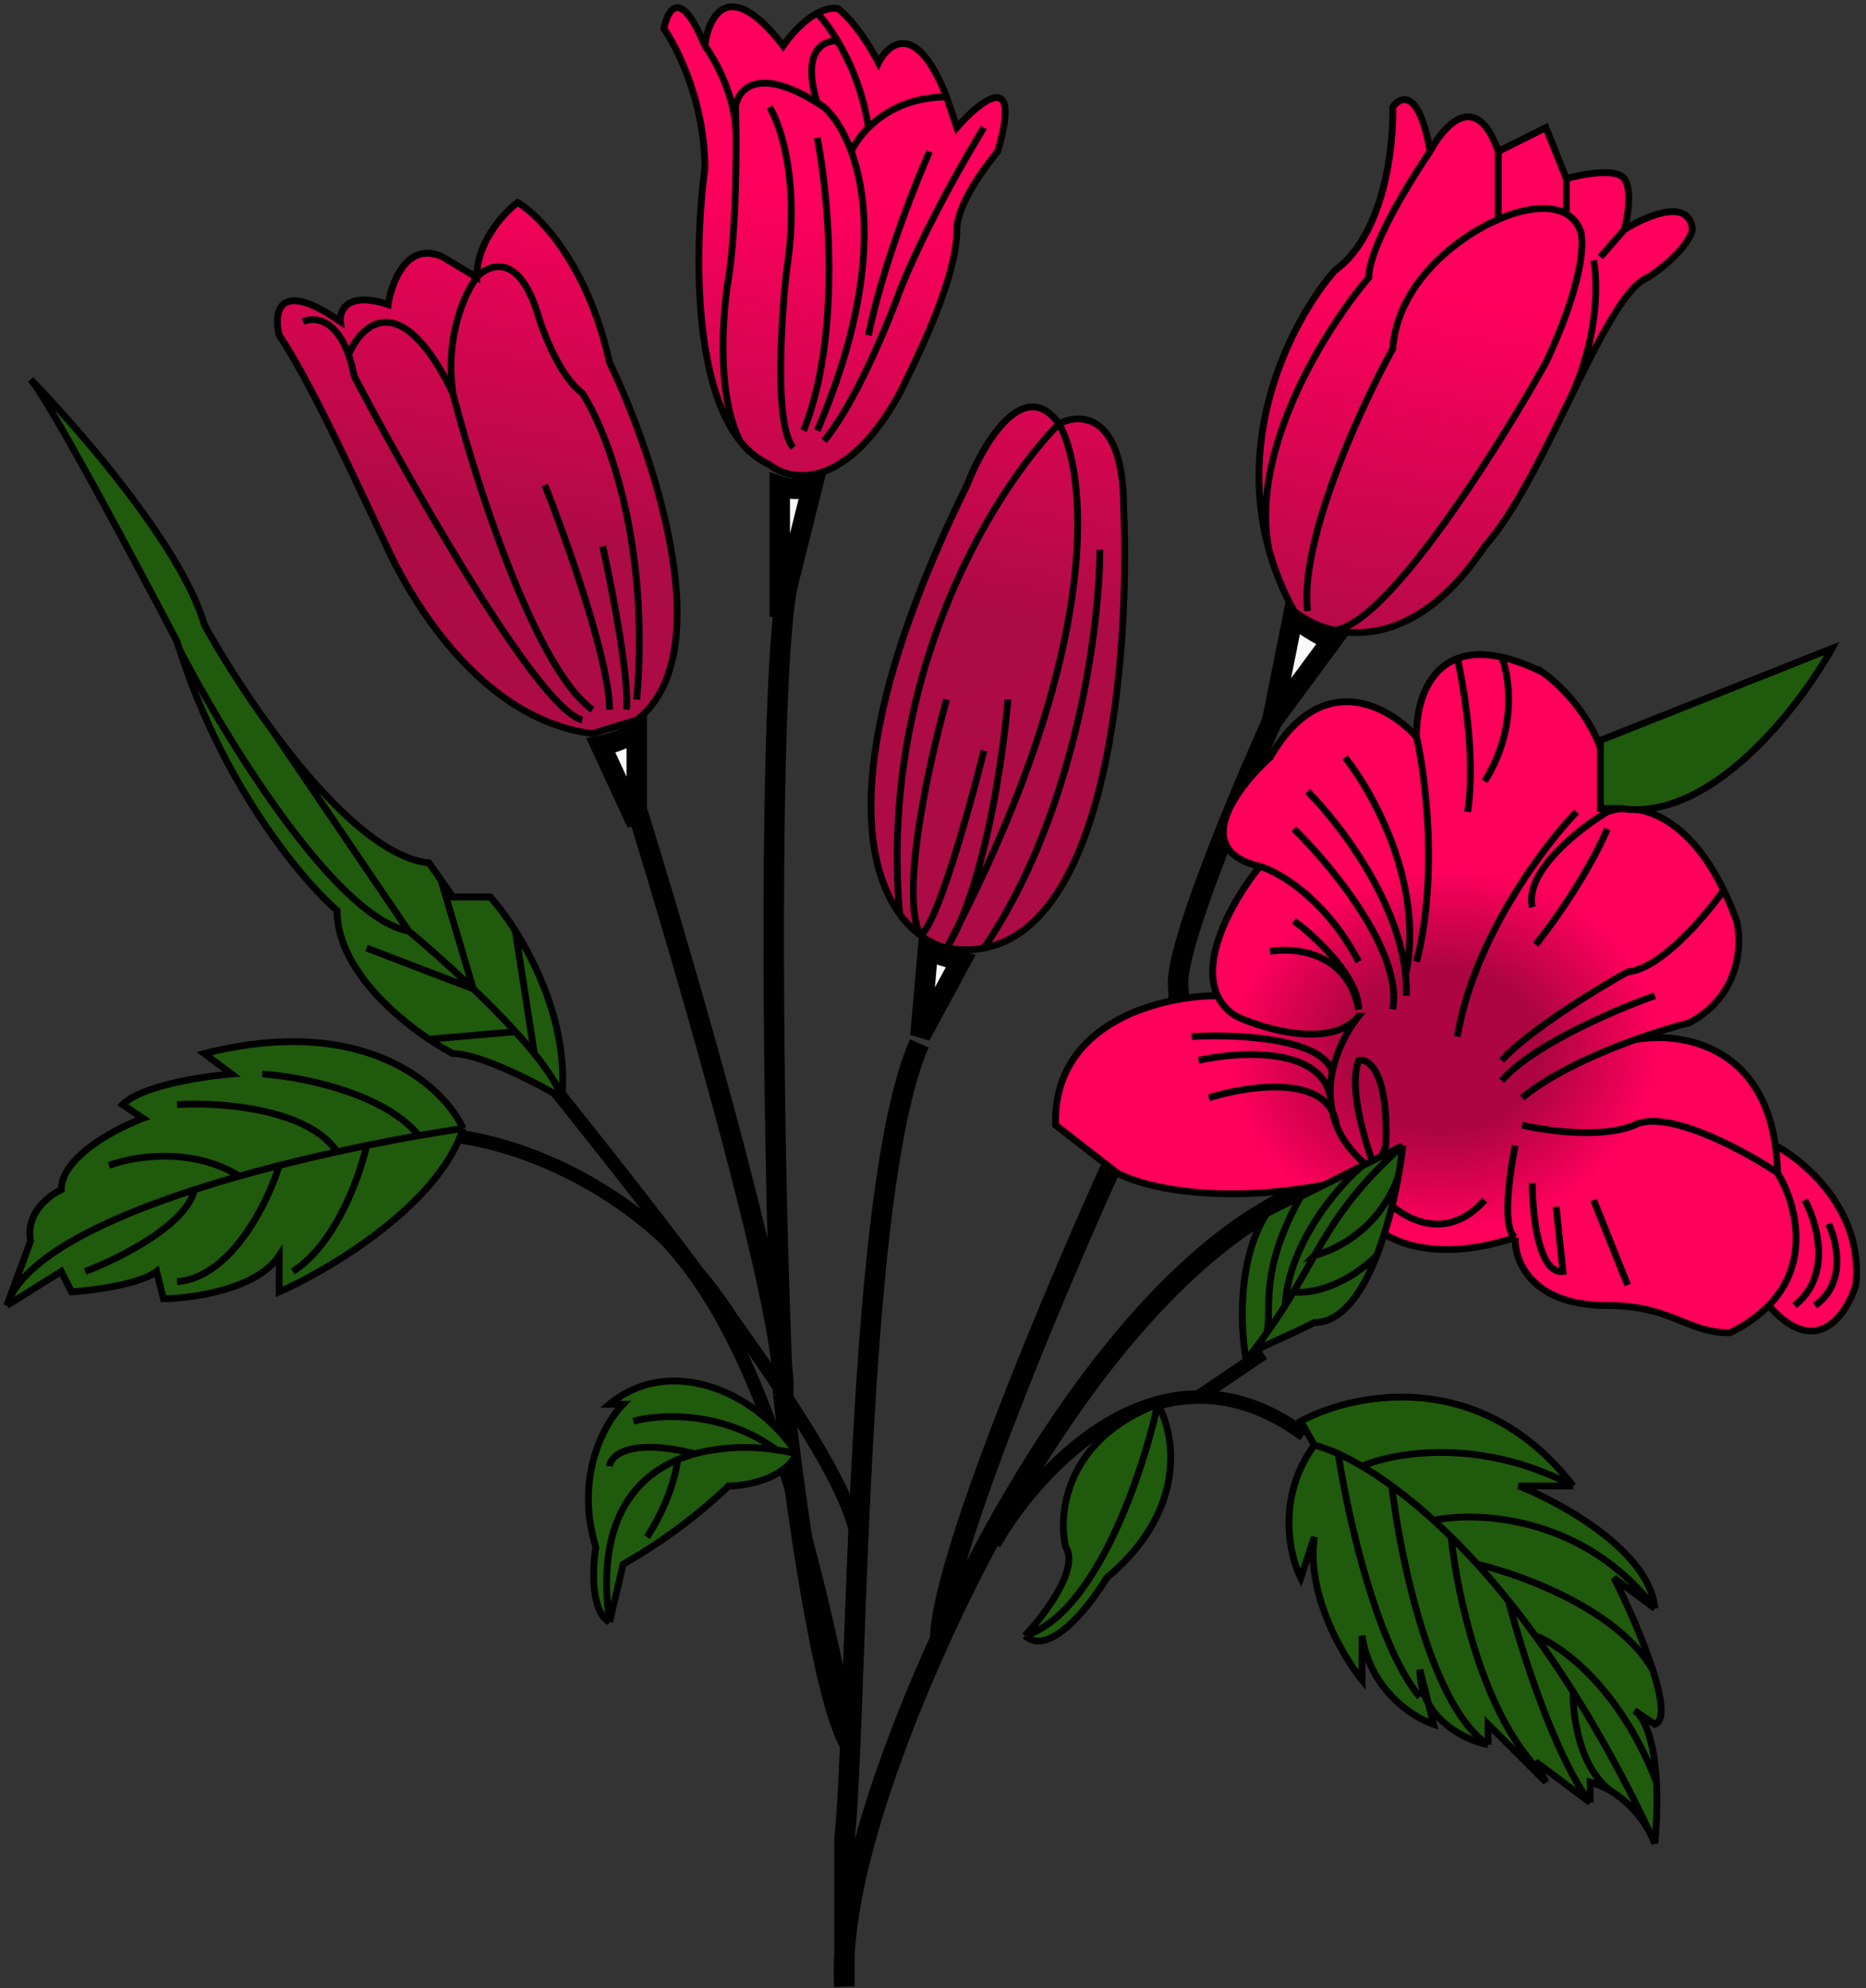 <svg xmlns="http://www.w3.org/2000/svg" width="274" height="292" fill="none" viewBox="0 0 274 292"><rect x="0" y="0" width="274" height="292" fill="#333333" stroke="none"/><path stroke="#000" stroke-width="2" d="M146 226.74c4.91-8.6 16.22-21.47 30-21.56m15.5 5.56c-5.36-4-10.59-5.59-15.5-5.56m9.5-6.44-9.5 6.44m-95.5-46.44c6.35 7.98 17.39 21.72 26.98 35m18.02 34.5c2.14-4.55-6.98-19.21-18.02-34.5m-41.98-27c6.63.44 20.24 4.18 32 15.02m9.98 11.98a60 60 0 0 0-9.98-11.98m0 0c14.5 14.98 21.5 44.98 26.5 68.48"/><path stroke="#000" stroke-width="3" d="M93 117.24c7.67 24.67 22.8 76.7 22 87.5m0 0c-1.67-34.83-2.5-116.3 1.5-121.5m-1.5 121.5c1.56 14.34 5.72 44.7 9.84 51.5m10.16-103c-7.93 17.94-8.9 73.48-10.16 103m76.16-82.5c-8.17-1.83-31.1 7.6-55.5 52a232 232 0 0 0-7.44 15m24.94-69c-8.3 18.34-24.9 57.8-24.94 69m0 0c-7.22 15.89-14.93 37.04-14.06 51v-21.5c.33-3.3.6-8.14.84-14m63.16-153c-5.17 11.34-15.4 35.5-15 41.5s.17 3.5 0 1.5"/><path fill="#F9F9F9" stroke="#000" stroke-width="3" d="m141.07 141.16-5.93 10.97 1.12-12.61.19.08c1 .46 2.13.82 3.1 1.1l.6.19zM93.5 107.5v13.41l-5.26-11.4a17 17 0 0 0 3.67-1.21q.85-.4 1.59-.8Zm25.77-36.04-4.77 19.1V71.4c1.18.4 2.4.46 3.49.32q.66-.1 1.28-.26Zm76.28 22.58-8.76 11.88 3.08-15.4q1 .84 2.17 1.6a25 25 0 0 0 3.5 1.92Z"/><path fill="url(#a)" d="M226.5 98.74c3.83 2.67 11.1 10.5 9.5 20.5 3.45-1.35 11.2-.6 17.1 11.5q1 2.03 1.9 4.5c.83 3.34.6 11-7 15a90 90 0 0 0-8 2.48c6.31-1.22 18.55.43 20.69 15.52 4.43 2.34 13.01 9.7 11.81 20.5-1.35 4.34-5.8 11-12.78 3a20 20 0 0 1-5.72 4c-6.4 0-8.5-4-18-4-11.2 0-13.67-6.66-13.5-10-12 4-19 .34-21-2-1.09-.81-.39-4.3.6-7.5-20 5.6-33.93 2.34-38.1 0l-9-7c-.4-15.2 15.69-19 23.78-19-2.65-5.65 2.63-14.57 6.22-19-10.4-2.4-3.33-11.66 1.5-16 7.6-13.2 17.5-7.5 21.5-3-.1-3.98 1.22-9.7 6-11.53 1.7-.65 3.84-.8 6.5-.2 1.76.39 3.75 1.1 6 2.23"/><path stroke="#000" d="M208 108.24c-4-4.5-13.9-10.2-21.5 3-4.83 4.34-11.9 13.6-1.5 16m23-19c1.33 5.84 3.2 20.6 0 33m0-33c-.1-3.98 1.22-9.7 6-11.53m22 22.53c1.6-10-5.67-17.83-9.5-20.5a27 27 0 0 0-6-2.24m15.5 22.74c-4.17 2.5-12.2 8.8-11 14m11-14c3.45-1.35 11.2-.6 17.1 11.5m-29.6 30.5c4.33-3.56 10.91-6.5 16.5-8.52m-55-25.48c-3.6 4.43-8.87 13.35-6.22 19m6.22-19c2.83.84 9.7 4.82 14.5 14m-20.72 5a7 7 0 0 0 2.72 3c4.33 2 14 4.8 18 0a20 20 0 0 0-3.87 8.18m-16.85-11.18c-8.1 0-24.18 3.8-23.78 19l9 7c4.17 2.34 18.1 5.6 38.1 0m0 0c-1.34-3.66-4.2-12.1-2.6-16.5 1.5-.33 4.4 1.7 4 12.5-1.33 3.34-3.6 10.3-2 11.5 2 2.34 9 6 21 2m-20.4-9.5c-1.83-1.31-4.65-3.74-5.86-7m26.26 16.5c-.17 3.34 2.3 10 13.5 10 9.5 0 11.6 4 18 4a20 20 0 0 0 5.72-4m-37.22-10c-2-1.2-.83-9.5 0-13.5m17.5-15.52c3.2-1.15 6.06-2 8-2.48 7.6-4 7.83-11.66 7-15a48 48 0 0 0-1.9-4.5M240 152.72c6.31-1.22 18.55.43 20.69 15.52m.31 4c-5-3.33-16.2-9.4-21-7-4.8 2-13 .84-16.5 0m37.5 7a34 34 0 0 0-.31-4m.31 4c2.59 4.22 5.08 12.96-1.28 19.5m.97-23.5c4.43 2.34 13.01 9.7 11.81 20.5-1.35 4.34-5.8 11-12.78 3m-56.22-15.5c2.5 2.67 8.9 6.4 14.5 0m25-30c-5.67 2-18.1 7.3-22.5 12.5m-44.5-3c5.91-1.33 18.07-2.1 19.37 5.5m0 0q.16 2.16.87 4m-.87-4q-.13-1.8.25-3.82M190 121.74c5.47 5.34 16.03 18.1 14.5 26.5m-12.5-32c4.59 4.59 13.3 15.9 14.4 27m.1 3q.05-1.5-.1-3m-8.9-32c4.13 5.16 11.7 18.78 8.9 32m-19.9-3.5c3.67-.66 11.4.1 13 8.5 0-4.8-6.33-10.66-9.5-13m-12.5 26c5.82-1.83 17.73-3.6 18.74 4m-21.24-13c6.25-.38 19.13.12 20.63 5.18M225 173.74c0 4.5.9 13.4 4.5 13l-1-9.5m7.5-55.5c-1 2.5-4.5 9.4-10.5 17M214 96.71c1 4.34 2.7 14.93 1.5 22.53M214 96.71c1.7-.65 3.84-.8 6.5-.2m0 0c1.17 2.9 2.3 10.63-2.5 18.23m35.1 16c-2.7 3.84-9.3 11.6-14.1 12-4.5 2.5-14.5 8.6-18.5 13m11-36.5c-4.83 5-15.1 18.6-17.5 33m20 24 5 12.5m26-12.5c1.83 3.34 4.1 11.1-1.5 15.5m5-12c1.27 2.67 2.65 8.8-2 12"/><path fill="url(#b)" d="M142 71.24c2.33-6 8.3-16.2 13.5-9 3.17-1.66 9.5-1.5 9.5 12.5.91 21.21-2.2 61-20.52 64.5q-2.55.5-5.48 0a11 11 0 0 1-3.85-1.88 14 14 0 0 1-3.04-3.12c-5.9-8.15-7.92-26.78 9.89-63"/><path fill="url(#c)" d="M103.5 24.74c0-9.6-4-17.66-6-20.5.5-2.83 2.4-6.3 6 2.5.5-4.33 3.5-10.4 11.5 0 .92-1.37 2.84-3.65 5-4.8.98-.53 2-.82 3-.7.96.67 3.51 3.2 6 8 1.5-3 5.62-6.2 10 5l1.5 4.5c3.5-4 9.6-8.9 6 3.5-5.2 6.4-6 10-6 11.5 0 7-5.6 18.34-8.39 24-7.91 14.4-16.04 13-19.11 10.5a11.6 11.6 0 0 1-4.35-3.5c-7.1-9-6.57-29.47-5.15-40"/><path fill="url(#d)" d="M57 80.74c-6.28-13.38-11.67-25-16-31.5-.83-3.33-.2-8.4 9-2-.17-1.66 1-4.5 7-2.5.5-3.33 2.8-9.4 8-7l5 3c0-5.2 4-9.5 6-11 3.17 1.84 10.3 9.1 13.5 23.5 6.5 13.5 16.4 42.9 4 52.5l-6.5 2c-16-2-26.17-18.83-30-27"/><path fill="url(#e)" d="M196 39.74c7.2-5.2 8.67-18.16 8.5-24 1.17-1.66 3.9-2.7 5.5 6.5 2-3.83 6.8-9.2 10 0l7-3.5 3 7.5c2.33-.66 7.3-1.6 8.5 0s.5 5.67 0 7.5c3.17-2 9.6-4.8 10 0-.17 1-1.7 3.8-6.5 7-3.29 1.24-7.16 9-11.37 17.6l-.63 1.3c-3.8 7.77-7.86 16-12 20.6-7.84 11.76-16.13 13.59-22 12.32a14.4 14.4 0 0 1-6-2.82 42 42 0 0 1-3.67-9c-4.95-17.9 3.8-34.28 9.67-41"/><path stroke="#000" d="M139 139.24c23.2-44 20.67-69.66 16.5-77m-16.5 77q2.94.5 5.48 0m-5.48 0a11 11 0 0 1-3.85-1.88m3.85 1.88c5.51-8.8 8.3-28 9-36.5m7.5-40.5c-5.2-7.2-11.17 3-13.5 9-17.81 36.22-15.8 54.85-9.89 63m23.39-72c3.17-1.66 9.5-1.5 9.5 12.5.91 21.21-2.2 61-20.52 64.5m11.02-77c-9.1 9.17-26.5 36.4-23.39 72m0 0a14 14 0 0 0 3.04 3.12m26.35-56.62c-.02 11.17-3.44 38.5-17.02 58.5m-5.48-36.5c-2.56 9.08-6.92 28.72-3.85 34.62m0 0c2.44-1.5 7.23-18.7 9.33-27.12M103.5 6.74c-3.6-8.8-5.5-5.33-6-2.5 2 2.84 6 10.9 6 20.5-1.42 10.53-1.95 31 5.15 40m-5.15-58c.5-4.33 3.5-10.4 11.5 0 .92-1.37 2.84-3.65 5-4.8m-16.5 4.8c1.55 2.06 4.65 7.64 4.58 13.5m30.92-6c-4.38-11.2-8.5-8-10-5-2.49-4.8-5.04-7.33-6-8-1-.12-2.02.17-3 .7m19 12.3 1.5 4.5c3.5-4 9.6-8.9 6 3.5-5.2 6.4-6 10-6 11.5 0 7-5.6 18.34-8.39 24-7.91 14.4-16.04 13-19.11 10.5a11.6 11.6 0 0 1-4.35-3.5M139 14.24c-5.41 0-9.18 2.21-11.48 4.5m-18.87 46c-3.47-6.8-2.55-18.83-1.65-24 .92-6.13 1.11-14.62 1.08-20.5m11.92 43c8.51-19.86 7.8-33.35 5-41m0 0c-1.15-3.13-2.64-5.29-4-6.5q-.5-.34-1-.64m5 7.14c.42-.95 1.25-2.23 2.52-3.5M120 1.94c.77.8 1.87 2.2 3 4.1m4.52 12.7A35 35 0 0 0 123 6.04m0 0c-2-.2-5.4 1.34-3 9.06m0 0c-8.81-5.5-11.68-1.93-12 .64.04 1.17.07 2.71.08 4.5m4.92-4.5c1.67 2.67 4.5 11.2 2.5 24-.83 7.4-1.8 22.96 1 26m3.5-45.5c1.67 8.5 3.6 29-2 43m18.5-41c-2.15 4.84-6.97 17-8.98 27m16.96-30.5c-2.6 4.17-8.7 14.8-12.37 24-1.87 5.17-6.71 16.8-11.11 22m-51-24c0-5.2 4-9.5 6-11 3.17 1.84 10.3 9.1 13.5 23.5 6.5 13.5 16.4 42.9 4 52.5l-6.5 2c-16-2-26.17-18.83-30-27-6.28-13.38-11.67-25-16-31.5-.83-3.33-.2-8.4 9-2-.17-1.66 1-4.5 7-2.5.5-3.33 2.8-9.4 8-7zm0 0c-1.67 2.17-4.7 8.6-3.5 17m3.5-17c1.83-2 6.2-3.7 9 5.5.83 2.84 3.3 9.1 6.5 11.5 3.5 5.34 10 21.8 8 45m-49-55.5c1.57-.71 4.78-.5 6.68 4.87m34.32 53.63c-6.4-1.6-25-34.33-33.5-50.5q-.34-1.8-.82-3.13m0 0c1.94-4.62 7.72-9.97 15.32 5.63m0 0c3.33 13 12.1 40.5 20.5 46.5m-7-33c3.17 8 9.5 25.8 9.5 33m-1-24c1.33 6 3.9 19.2 3.5 24m118-82c-1.6-9.2-4.33-8.16-5.5-6.5.17 5.84-1.3 18.8-8.5 24-5.86 6.72-14.62 23.1-9.67 41M210 22.24c2-3.83 6.8-9.2 10 0m-10 0c-3 4.34-9 14.1-9 18.5-6.11 7.17-17.6 25.2-14.67 40M220 22.24l7-3.5 3 7.5m-10-4v10m10-6c2.33-.66 7.3-1.6 8.5 0s.5 5.67 0 7.5m-8.5-7.5v5.18m8.5 2.32c3.17-2 9.6-4.8 10 0-.17 1-1.7 3.8-6.5 7-3.45 1.3-7.55 9.79-12 18.9m8.5-25.9-3.5 4m-15-5.5c-4.83 2-14.7 8.6-15.5 19-4.67 8.5-13.7 28.1-12.5 38.5m28-57.5c2.45-1.16 7.1-2.5 10-.82m-43.67 49.32a42 42 0 0 0 3.67 9 14.4 14.4 0 0 0 6 2.82m0 0c5.87 1.27 14.16-.56 22-12.32 4.14-4.6 8.2-12.83 12-20.6m-34 32.92c7.74-.95 23.89-26.6 31-39.32 5.6-12 5.67-18 5-19.5a4.7 4.7 0 0 0-2-2.32m4 6.82c.65 3.27.75 12.11-4 21.4"/><path fill="#205A0C" d="M170 206.24c2.5 4.34 4.5 15.5-7.5 25.5-2.5 4.17-8.4 11.7-12 8.5 2.83-3 8-9.8 6-13-1.17-4.83-.1-15.8 13.5-21m13-6.5c-.83-4.33-1.4-14.7 3-21.5l5-2.5 9-4.5 6-3a72 72 0 0 1-.67 4.5 65 65 0 0 1-3.17 11.67c-2.13 5.46-5.14 9.83-9.16 9.83-7 3.5-8.4 3.5-10 5.5m8 9c7.67-4.16 26.4-8.1 40 9.5h-8c6.33 2.5 19.2 9.6 20 18l-6-4.5c1.76 3.51 4.22 8.96 5.68 13.5 1.32 4.08 1.83 7.43.32 8l-2.78-1.85c1.1.86 2.67 3.83 3.01 10.35a65 65 0 0 1-.23 9l-.86-1.83c-1-1.78-2.7-3.98-5.14-5.57l-.1-.06c-1-.64-2.14-1.18-3.4-1.54v3l-8-6 .75 1.5.75 1.5-8.5-8.5v3c-2.45-.49-6.69-2.3-8.77-6.08l.77 3.08c-3-1-9.3-5-10.5-13v6.5c-2.83-3.5-8.2-12.6-7-21l-2 6c-1.67-3.33-3.6-11.9 2-19.5zm78-113.5-34 13.5v10h3c13.2 2 26.17-14.83 31-23.5m-179.5 111c8.8-7.28 21.5-2 27.5 7.27-2 3.81-7.5 4.74-10 4.73a80 80 0 0 1-15.5 11.5l-2 8.5c-2.8-1.6-2.5-8-2-11-3.2-10.4 1.33-18.33 4-21zM30 154.74c23.6-6 35.17 4.84 38 11-3.6 11.2-19.5 20.67-27 24v-5.33c-3.2 4.93-12.67 6.28-17 6.33l-1-4c-2.4 1.87-9.33 2.78-12.5 3l-1.5-3-8 5 .23-.63 3.27-8.87c-.8-4 2.67-6.66 4.5-7.5 0-4.8 8-9 12-10.5l-3-2c2.8-2.8 11.83-4.16 16-4.5zm-25.5-99c7.17 7.34 22.3 24.8 25.5 36 2.29 4.15 5.83 9.88 9.97 15.5 7.01 9.52 15.74 18.75 23.03 19.5l1.75 2.5 1.75 2.5H72a39 39 0 0 1 3.68 5c3.75 5.94 7.7 15.06 6.82 24.5-3.67-2.16-12-6.5-16-6.5a40 40 0 0 1-3.5-2.11c-5.87-3.94-13.5-11.01-13.5-18.89-5.07-4.42-16.67-18.19-23.15-38.37L26 94.24c-6-11.5-18.7-35.3-21.5-38.5"/><path stroke="#000" d="M170 206.24c2.5 4.34 4.5 15.5-7.5 25.5-2.5 4.17-8.4 11.7-12 8.5m19.5-34c-13.6 5.2-14.67 16.17-13.5 21 2 3.2-3.17 10-6 13m19.5-34c-2.17 10-9.1 30.8-19.5 34m32.5-40.5c-.83-4.33-1.4-14.7 3-21.5l14-7m-17 28.5c1.6-2 3-2 10-5.5 4.02 0 7.03-4.37 9.16-9.83M183 199.74a89 89 0 0 0 3-3.97m20-27.53-6 3m6-3c-7.03 6.22-10.02 10.98-13 16.17m13-16.17a72 72 0 0 1-.67 4.5m25.67 45.5c-13.6-17.6-32.33-13.66-40-9.5l2 3.5m38 6h-8c6.33 2.5 19.2 9.6 20 18m-12-18c-13.6-7.2-26.33-4.93-31-2.9m43 20.9-6-4.5c1.76 3.51 4.22 8.96 5.68 13.5m.32-9c-10.4-13.6-26-14.3-32.5-12.96m32.5 47.46c.31-3.56.36-6.53.23-9m-.23 9a194 194 0 0 0-12-22.26m12 22.26a16 16 0 0 0-6-7.4m-3.5 1.4v-3q1.95.57 3.5 1.6m-3.5 1.4-8-6 .75 1.5m7.25 4.5c-5.2-6.8-10.17-22.59-12-29.63m-3 21.13v-3l8.5 8.5-.75-1.5m-7.75-4c-3.33-.66-10-3.8-10-11l2 8c-3-1-9.3-5-10.5-13v6.5c-2.83-3.5-8.2-12.6-7-21l-2 6c-1.67-3.33-3.6-11.9 2-19.5m25.5 44c-8.4-5.6-12.92-27.66-14.13-38m-11.37-6q1.5.37 3.5 1.27m0 0c1.33 8.74 5.6 28.13 12 35.73m-12-35.73q1.6.73 3.5 1.84m0 0q2.04 1.2 4.37 2.9m0 0a74 74 0 0 1 6.13 5.03m0 0q1.27 1.17 2.59 2.46m0 0c.8 8 4.56 26.1 13.16 34.5m-13.16-34.5q1.88 1.86 3.83 4m0 0c6.48 1.5 20.7 6.7 25.76 15.5m-25.76-15.5q2.25 2.47 4.58 5.37m21.18 10.13c1.32 4.08 1.83 7.43.32 8l-3-2c1.1.62 2.87 3.54 3.23 10.5m-21.73-26.63q1.95 2.4 3.92 5.13m0 0c3.68 1.34 12.4 7.5 17.81 21.5m-17.8-21.5q2.76 3.8 5.57 8.24m0 0c-.08 3.64 1.01 11.7 6 14.86m-51-67.56c.88-3.35-1.3-8.84 5-20.04m-5 20.03q1.5-2.11 2.7-4.03m11.3-20.5c-3.53 3-10.74 11.3-11.3 20.5m0 0q.65-1.02 1.23-2m3.07-5.33a18.4 18.4 0 0 0 12.33-11.67M193 184.41c-.98 1.7-1.96 3.46-3.07 5.33m15.4-17a65 65 0 0 1-3.17 11.67m-12.23 5.33c1.96.28 7.15-.4 12.23-5.33M117 213.51c-6-9.27-18.7-14.55-27.5-7.27h2c-2.67 2.67-7.2 10.6-4 21-.5 3-.8 9.4 2 11m27.5-24.73c-2 3.81-7.5 4.74-10 4.73a80 80 0 0 1-15.5 11.5l-2 8.5m27.5-24.73a32 32 0 0 0-3-.57m-24.5 25.3c-1.96-14.13 3.19-20.97 10-23.86m-6.5-5.64c3.67-1.04 13-1.65 21 4.2m0 0a30 30 0 0 0-11.98.57m-12.52 1.84c.18-1.6 2.94-4.21 12.52-1.84m0 0q-1.29.36-2.52.88m0 0c-.18 1.78-1.32 6.55-4.5 11.35m-27-60c-2.83-6.16-14.4-17-38-11l4 3c-4.17.34-13.2 1.7-16 4.5l3 2c-4 1.5-12 5.7-12 10.5-1.83.84-5.3 3.5-4.5 7.5l-3.5 9.5m67-26c-3.6 11.2-19.5 20.67-27 24v-5.33c-3.2 4.93-12.67 6.28-17 6.33l-1-4c-2.4 1.87-9.33 2.78-12.5 3l-1.5-3-8 5m67-26q-2.99.44-6.5 1.05M1 191.74c2.2-6.81 13.87-12.57 27.54-17m9.96-17c5.5.37 17.8 2.69 23 9.05m0 0q-3.65.63-7.67 1.45m-27.83-6c6-.39 19.1.45 23.5 6.92m0 0a265 265 0 0 0-8.5 2.01m8.5-2.01q2.2-.48 4.33-.92M41 171.17c-1.67 5.42-7 16.42-15 17.07m15-17.07q-2.93.75-5.85 1.57M16 171.17c3.43-1.3 12.06-2.83 19.15 1.57m0 0q-3.36.95-6.61 2m25.29-6.5c-1 4.5-4.55 14.5-10.83 18.5m-30.5 0c4.86-1.83 14.87-6.8 16.04-12m53.96-13.5c-3.67-2.16-12-6.5-16-6.5a40 40 0 0 1-3.5-2.11m19.5 8.61c.89-9.44-3.07-18.56-6.82-24.5m6.82 24.5c-.56-1.77-2.04-4.03-4.04-6.5m-52.1-59.37c6.47 20.19 18.07 33.95 23.14 38.37 0 7.88 7.63 14.95 13.5 18.89M26.35 95.37 26 94.24c-6-11.5-18.7-35.3-21.5-38.5 7.17 7.34 22.3 24.8 25.5 36 2.29 4.15 5.83 9.88 9.97 15.5M26.35 95.37c6.72 12.96 22.85 39.37 33.65 41.37m0 0c2.5 2.07 6 5.14 9.5 8.5m-9.5-8.5-20.03-29.5m13.86 32 15.67 6m0 0-4.75-16m4.75 16c2.13 2.03 4.27 4.19 6.18 6.29m-35.7-44.29c7 9.52 15.73 18.75 23.02 19.5l1.75 2.5m0 0 1.75 2.5H72a39 39 0 0 1 3.68 5m0 0 2.78 18m0 0a73 73 0 0 0-2.78-3.21M63 152.63l12.68-1.1M235 108.74l34-13.5c-4.83 8.67-17.8 25.5-31 23.5h-3z"/><defs><linearGradient id="b" x1="164" x2="144.62" y1="20.74" y2="139.49" gradientUnits="userSpaceOnUse"><stop offset=".12" stop-color="#FF005C"/><stop offset=".59" stop-color="#AD0B45"/></linearGradient><linearGradient id="c" x1="164" x2="144.62" y1="20.74" y2="139.49" gradientUnits="userSpaceOnUse"><stop offset=".12" stop-color="#FF005C"/><stop offset=".59" stop-color="#AD0B45"/></linearGradient><linearGradient id="d" x1="164" x2="144.62" y1="20.74" y2="139.49" gradientUnits="userSpaceOnUse"><stop offset=".12" stop-color="#FF005C"/><stop offset=".59" stop-color="#AD0B45"/></linearGradient><linearGradient id="e" x1="164" x2="144.62" y1="20.74" y2="139.49" gradientUnits="userSpaceOnUse"><stop offset=".12" stop-color="#FF005C"/><stop offset=".59" stop-color="#AD0B45"/></linearGradient><radialGradient id="a" cx="0" cy="0" r="1" gradientTransform="matrix(2 26.5 -31.29 2.362 212 154.24)" gradientUnits="userSpaceOnUse"><stop offset=".45" stop-color="#AC0541"/><stop offset="1" stop-color="#FF005B"/></radialGradient></defs></svg>